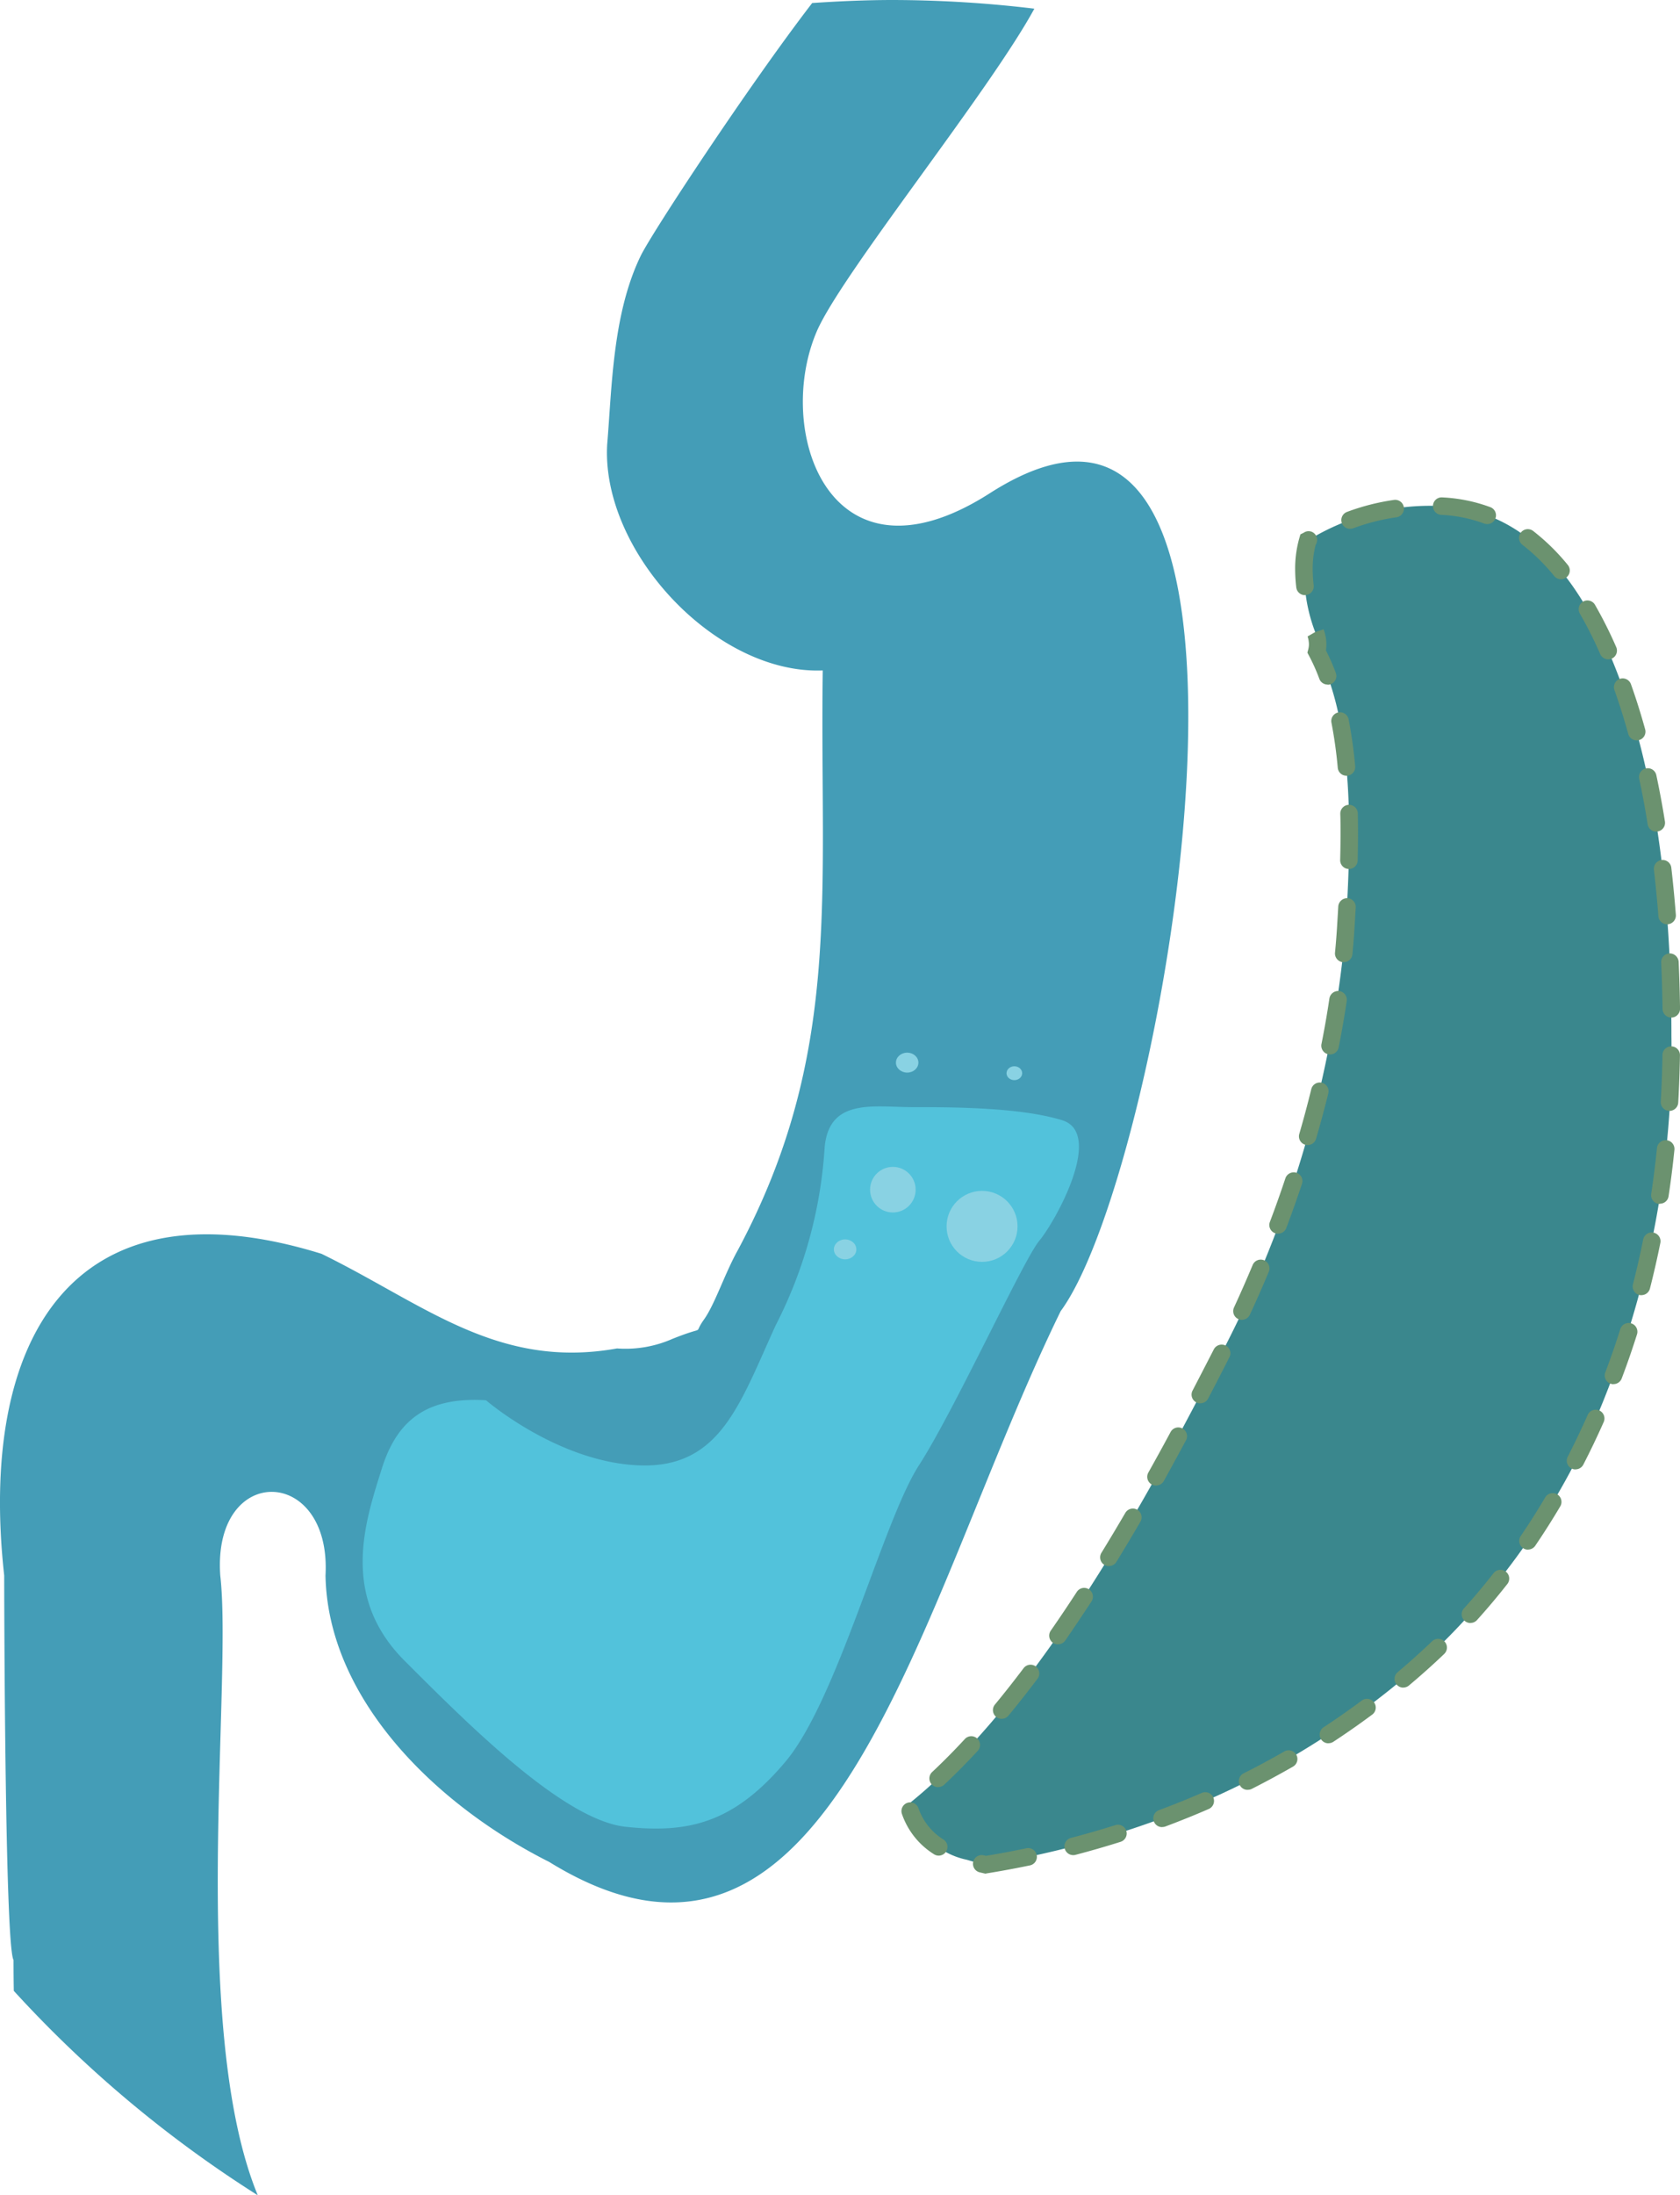 <?xml version="1.0" encoding="UTF-8"?> <svg xmlns="http://www.w3.org/2000/svg" width="90.01" height="117.57" viewBox="0 0 90.01 117.57"><path d="M277.011,150.007a64.328,64.328,0,0,0-7.582-.465c-1.454,0-2.891.066-4.321.162-3.382,4.394-8.6,12.321-9.189,13.542-1.517,3.125-1.542,7.124-1.794,10.086-.335,5.724,5.8,12.339,11.549,12.116-.171,11.945,1.076,20.541-4.558,31.061-.7,1.259-1.221,2.878-1.8,3.692-.661.926.263.261-1.7,1.046a6.229,6.229,0,0,1-2.965.511c-6.41,1.149-10.367-2.4-15.833-5.069-13.53-4.192-18.379,4.787-17,17.23,0,0,.02,19.783.5,20.591q0,.823.014,1.652a64,64,0,0,0,13.072,10.949c-3.691-8.949-1.346-27.488-2.01-33.192-.422-6.047,5.962-5.9,5.639,0,.121,6.543,5.814,12.239,11.988,15.341,15.232,9.4,19.761-13.862,27.4-29.5,5.674-7.7,13.643-54.963-3.8-43.8-8.572,5.486-11.579-3.326-9.258-8.693C266.712,164.18,274.584,154.466,277.011,150.007Z" transform="translate(-221.593 -149.542)" fill="#449db7"></path><g transform="translate(48.293 26.631)"><path d="M298.026,178.97q-3.392-7.754-9.37-7.754a12.479,12.479,0,0,0-4.626.82,12.916,12.916,0,0,0-2.106,1.04,8.812,8.812,0,0,0,.439,4.986,1.684,1.684,0,0,1,.044.955c2.05,3.841,1.861,10,1.555,14.821a60.556,60.556,0,0,1-6.649,22.765c-4.042,7.94-9.946,18.675-16.787,24.154a4.124,4.124,0,0,0,3.14,2.97c.329.1.666.19,1.007.267a49.8,49.8,0,0,0,8.749-2.233,43.62,43.62,0,0,0,14.556-8.53A38.446,38.446,0,0,0,297.828,219a50.259,50.259,0,0,0,3.588-19.4Q301.416,186.719,298.026,178.97Z" transform="translate(-260.159 -170.758)" fill="#3a878d"></path><path d="M264.733,244.562l-.3-.07a.469.469,0,1,1,.223-.911l.107.026q1.082-.178,2.141-.4a.469.469,0,1,1,.191.917q-1.127.234-2.273.42Zm-2.5-.966a.458.458,0,0,1-.256-.076,4.121,4.121,0,0,1-1.716-2.158.469.469,0,0,1,.889-.3,3.2,3.2,0,0,0,1.34,1.673.469.469,0,0,1-.256.861Zm7.2-.027a.469.469,0,0,1-.116-.922q1.2-.313,2.378-.684a.468.468,0,0,1,.281.894q-1.2.379-2.425.7A.485.485,0,0,1,269.432,243.569Zm4.767-1.5a.469.469,0,0,1-.164-.909q1.168-.435,2.3-.926a.469.469,0,0,1,.374.86q-1.151.5-2.342.945A.468.468,0,0,1,274.2,242.064Zm4.583-1.995a.468.468,0,0,1-.211-.887q1.11-.557,2.178-1.171a.468.468,0,1,1,.466.812q-1.091.626-2.223,1.2A.458.458,0,0,1,278.782,240.069Zm-16.582-.144a.469.469,0,0,1-.32-.811c.574-.537,1.159-1.127,1.737-1.751a.469.469,0,1,1,.687.637c-.594.64-1.194,1.245-1.785,1.8A.469.469,0,0,1,262.2,239.925Zm20.912-2.35a.468.468,0,0,1-.257-.86q1.035-.679,2.026-1.416a.469.469,0,1,1,.559.752q-1.012.752-2.071,1.447A.471.471,0,0,1,283.113,237.576Zm-17.507-1.309a.468.468,0,0,1-.361-.766c.519-.629,1.031-1.28,1.535-1.947a.468.468,0,1,1,.747.564q-.767,1.018-1.56,1.98A.465.465,0,0,1,265.606,236.267Zm21.515-1.672a.469.469,0,0,1-.3-.827c.31-.261.617-.525.92-.8s.619-.561.92-.85a.469.469,0,1,1,.65.676q-.465.446-.946.874-.463.414-.94.814A.467.467,0,0,1,287.121,234.595Zm-18.5-2.317a.468.468,0,0,1-.384-.736c.47-.676.934-1.366,1.387-2.062a.469.469,0,1,1,.786.511c-.46.7-.929,1.4-1.4,2.086A.467.467,0,0,1,268.62,232.277Zm22.1-1.144a.468.468,0,0,1-.347-.782c.549-.607,1.082-1.242,1.586-1.887a.469.469,0,0,1,.739.579c-.519.661-1.066,1.312-1.63,1.936A.463.463,0,0,1,290.723,231.134Zm-19.371-3.046a.475.475,0,0,1-.245-.069.47.47,0,0,1-.154-.645q.654-1.065,1.279-2.136a.468.468,0,1,1,.809.472q-.628,1.078-1.289,2.155A.469.469,0,0,1,271.352,228.088Zm22.452-.882a.469.469,0,0,1-.386-.732c.455-.669.9-1.37,1.322-2.084a.469.469,0,0,1,.807.476c-.432.731-.889,1.45-1.355,2.135A.472.472,0,0,1,293.8,227.206Zm-19.929-3.432a.46.46,0,0,1-.229-.06.469.469,0,0,1-.18-.637q.617-1.1,1.2-2.186a.469.469,0,0,1,.825.445c-.39.725-.792,1.46-1.2,2.2A.469.469,0,0,1,273.875,223.774Zm22.476-.865a.453.453,0,0,1-.214-.052.467.467,0,0,1-.2-.63q.557-1.087,1.066-2.231a.469.469,0,1,1,.857.381q-.519,1.168-1.09,2.277A.469.469,0,0,1,296.351,222.909Zm-20.1-3.538a.463.463,0,0,1-.216-.053.468.468,0,0,1-.2-.632c.392-.754.772-1.491,1.136-2.2a.475.475,0,0,1,.631-.214.462.462,0,0,1,.212.621l-.02.037c-.354.7-.735,1.437-1.129,2.194A.469.469,0,0,1,276.249,219.37Zm22.134-1.026a.449.449,0,0,1-.165-.031.468.468,0,0,1-.272-.6q.435-1.149.81-2.336a.469.469,0,0,1,.894.282q-.382,1.211-.827,2.385A.47.47,0,0,1,298.382,218.344Zm-19.9-3.445a.461.461,0,0,1-.2-.044.468.468,0,0,1-.229-.621q.517-1.121,1-2.275a.468.468,0,0,1,.864.362q-.489,1.17-1.015,2.3A.47.47,0,0,1,278.486,214.9Zm21.4-1.32a.47.47,0,0,1-.455-.586q.306-1.189.551-2.412a.469.469,0,0,1,.919.186q-.251,1.247-.561,2.46A.47.47,0,0,1,299.888,213.58Zm-19.469-3.293a.448.448,0,0,1-.165-.03.468.468,0,0,1-.274-.6q.439-1.159.832-2.34a.472.472,0,0,1,.594-.295.467.467,0,0,1,.295.592q-.4,1.2-.844,2.373A.467.467,0,0,1,280.419,210.286Zm20.457-1.6a.441.441,0,0,1-.07,0,.469.469,0,0,1-.394-.534q.182-1.211.309-2.457a.469.469,0,0,1,.934.1q-.129,1.267-.316,2.5A.467.467,0,0,1,300.877,208.682ZM282,205.543a.444.444,0,0,1-.131-.019.467.467,0,0,1-.317-.581q.347-1.19.642-2.395a.469.469,0,0,1,.911.225q-.3,1.22-.655,2.432A.467.467,0,0,1,282,205.543Zm19.386-1.832h-.027a.47.47,0,0,1-.441-.495q.071-1.226.091-2.478a.469.469,0,1,1,.937.015q-.021,1.273-.092,2.517A.469.469,0,0,1,301.389,203.711ZM283.2,200.69a.459.459,0,0,1-.091-.009.47.47,0,0,1-.369-.551q.244-1.22.425-2.44a.477.477,0,0,1,.533-.395.47.47,0,0,1,.395.534c-.122.826-.267,1.656-.432,2.483A.469.469,0,0,1,283.2,200.69Zm18.283-1.976a.47.47,0,0,1-.469-.462q-.019-1.267-.073-2.485a.469.469,0,0,1,.447-.489.481.481,0,0,1,.489.447q.056,1.23.074,2.512a.469.469,0,0,1-.461.476Zm-17.55-2.966h-.044a.47.47,0,0,1-.424-.511c.044-.447.079-.894.107-1.337l.068-1.137a.475.475,0,0,1,.494-.442.469.469,0,0,1,.442.494l-.069,1.146q-.043.681-.109,1.365A.469.469,0,0,1,283.928,195.748Zm17.325-2.029a.468.468,0,0,1-.466-.432q-.1-1.265-.237-2.47a.469.469,0,1,1,.931-.107q.141,1.22.241,2.506a.47.47,0,0,1-.431.5Zm-17.048-2.962h-.011a.469.469,0,0,1-.457-.48c.011-.466.019-.936.019-1.407,0-.356,0-.714-.013-1.07a.471.471,0,0,1,.459-.48h.01a.469.469,0,0,1,.469.459q.013.546.012,1.091c0,.479-.008.956-.019,1.431A.469.469,0,0,1,284.205,190.758Zm16.468-2a.47.47,0,0,1-.462-.395q-.2-1.254-.452-2.433a.468.468,0,1,1,.916-.2q.257,1.2.461,2.48a.468.468,0,0,1-.387.537A.539.539,0,0,1,300.673,188.757Zm-16.6-2.995a.468.468,0,0,1-.466-.426,23.971,23.971,0,0,0-.34-2.426.469.469,0,0,1,.92-.181,24.712,24.712,0,0,1,.354,2.522.469.469,0,0,1-.424.51Zm15.552-1.891a.469.469,0,0,1-.452-.344c-.225-.811-.474-1.6-.741-2.351a.469.469,0,1,1,.884-.315c.275.77.53,1.582.761,2.416a.468.468,0,0,1-.326.576A.443.443,0,0,1,299.625,183.871Zm-16.562-2.991a.47.47,0,0,1-.44-.3,10.036,10.036,0,0,0-.556-1.246l-.086-.162.046-.176a1.108,1.108,0,0,0,.035-.271,1.374,1.374,0,0,0-.071-.422l.415-.24.446-.144.031.1a2.3,2.3,0,0,1,.116.709,1.974,1.974,0,0,1-.026.32,11.069,11.069,0,0,1,.53,1.21.468.468,0,0,1-.44.631Zm15.037-1.35a.469.469,0,0,1-.43-.281,21.707,21.707,0,0,0-1.1-2.185.469.469,0,0,1,.811-.47,22.916,22.916,0,0,1,1.146,2.28.469.469,0,0,1-.242.617A.476.476,0,0,1,298.1,179.53Zm-16.25-3.438a.469.469,0,0,1-.465-.414,8.341,8.341,0,0,1-.06-.976,5.943,5.943,0,0,1,.224-1.666l.058-.2.182-.091a.449.449,0,0,1,.634.127.475.475,0,0,1,0,.524,5.11,5.11,0,0,0-.159,1.3,7.562,7.562,0,0,0,.054.866.47.47,0,0,1-.41.521Zm13.717-.852a.469.469,0,0,1-.362-.171,10.4,10.4,0,0,0-1.7-1.671.469.469,0,0,1,.57-.745,11.42,11.42,0,0,1,1.857,1.821.469.469,0,0,1-.363.766Zm-11.3-2.7a.468.468,0,0,1-.165-.906,12.056,12.056,0,0,1,2.515-.642.469.469,0,1,1,.136.929,11.107,11.107,0,0,0-2.32.59A.487.487,0,0,1,284.263,172.535Zm7.349-.254a.464.464,0,0,1-.162-.029,7.626,7.626,0,0,0-2.3-.465.47.47,0,0,1-.445-.491.464.464,0,0,1,.491-.445,8.561,8.561,0,0,1,2.58.522.468.468,0,0,1-.164.907Z" transform="translate(-260.232 -170.849)" fill="#6b926f"></path></g><path d="M243.747,212.687c-2.966-.175-4.709.872-5.582,3.662s-2.267,6.8,1.221,10.29,8.545,8.545,11.859,8.894,5.756-.174,8.546-3.488,5.232-12.9,7.15-15.869,5.581-10.987,6.452-12.033,3.488-5.756,1.221-6.453-5.929-.7-8.021-.7-4.534-.524-4.709,2.267a24.139,24.139,0,0,1-2.616,9.418c-1.918,4.186-2.965,7.673-7.324,7.5S243.747,212.687,243.747,212.687Z" transform="translate(-217.709 -137.697)" fill="#52c2db"></path><ellipse cx="1.221" cy="1.221" rx="1.221" ry="1.221" transform="translate(46.616 62.492)" fill="#89d2e3"></ellipse><ellipse cx="1.901" cy="1.901" rx="1.901" ry="1.901" transform="translate(50.715 63.777)" fill="#89d2e3"></ellipse><ellipse cx="0.602" cy="0.534" rx="0.602" ry="0.534" transform="translate(48.002 56.375)" fill="#89d2e3"></ellipse><ellipse cx="0.602" cy="0.534" rx="0.602" ry="0.534" transform="translate(44.677 66.376)" fill="#89d2e3"></ellipse><ellipse cx="0.419" cy="0.372" rx="0.419" ry="0.372" transform="translate(53.927 57.104)" fill="#89d2e3"></ellipse></svg> 